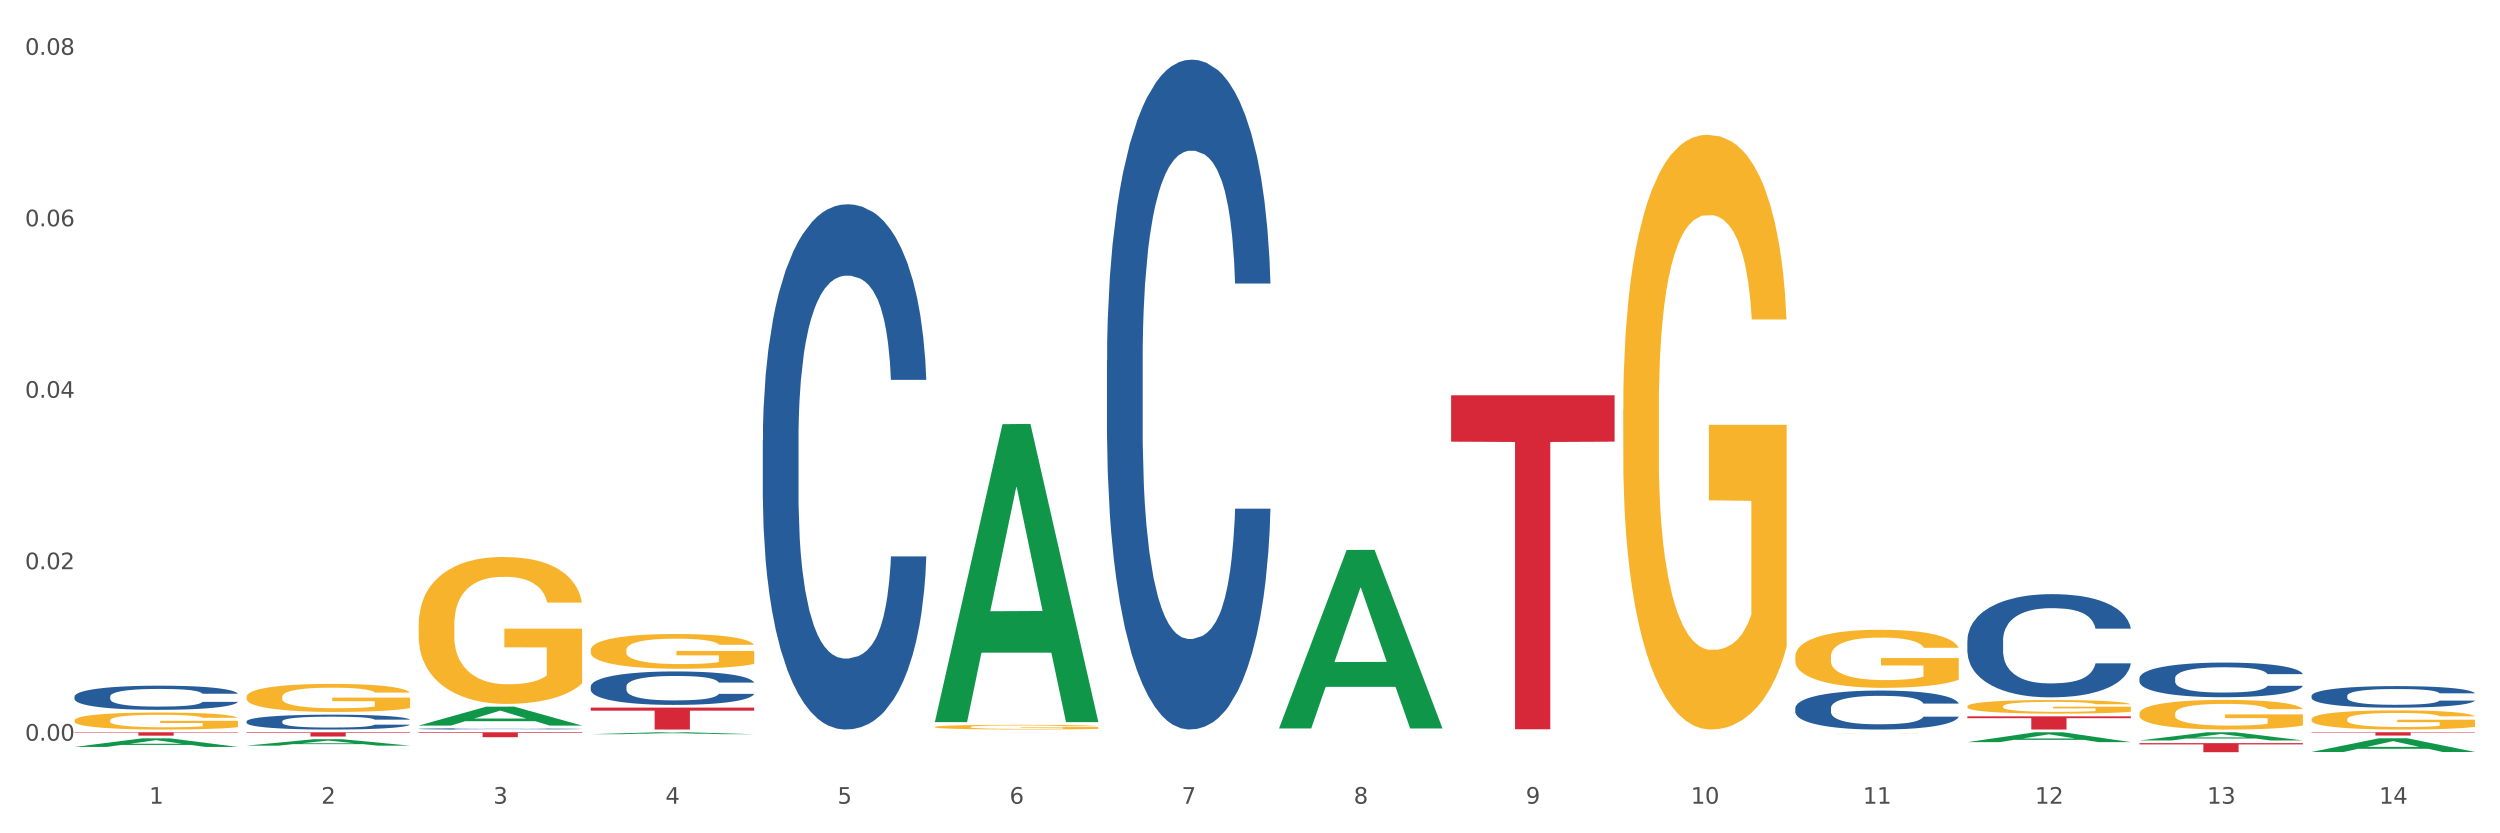 <?xml version="1.0" encoding="utf-8" standalone="no"?>
<!DOCTYPE svg PUBLIC "-//W3C//DTD SVG 1.1//EN"
  "http://www.w3.org/Graphics/SVG/1.1/DTD/svg11.dtd">
<svg xmlns:xlink="http://www.w3.org/1999/xlink" width="1080pt" height="360pt" viewBox="0 0 1080 360" xmlns="http://www.w3.org/2000/svg" version="1.1">
 <rect x="0" y="0" width="1080" height="360" fill="#333333" stroke="none"/>
 <defs>
  <style type="text/css">*{stroke-linejoin: round; stroke-linecap: butt}</style>
 </defs>
 <g id="figure_1">
  <g id="patch_1">
   <path d="M 0 360 
L 1080 360 
L 1080 0 
L 0 0 
z
" style="fill: #ffffff; stroke: #ffffff; stroke-linejoin: miter"/>
  </g>
  <g id="axes_1">
   <g id="matplotlib.axis_1">
    <g id="xtick_1">
     <g id="text_1">
      <!-- 1 -->
      <g style="fill: #4d4d4d" transform="translate(64.432 347.204) scale(0.096 -0.096)">
       <defs>
        <path id="DejaVuSans-31" d="M 794 531 
L 1825 531 
L 1825 4091 
L 703 3866 
L 703 4441 
L 1819 4666 
L 2450 4666 
L 2450 531 
L 3481 531 
L 3481 0 
L 794 0 
L 794 531 
z
" transform="scale(0.016)"/>
       </defs>
       <use xlink:href="#DejaVuSans-31"/>
      </g>
     </g>
    </g>
    <g id="xtick_2">
     <g id="text_2">
      <!-- 2 -->
      <g style="fill: #4d4d4d" transform="translate(138.771 347.204) scale(0.096 -0.096)">
       <defs>
        <path id="DejaVuSans-32" d="M 1228 531 
L 3431 531 
L 3431 0 
L 469 0 
L 469 531 
Q 828 903 1448 1529 
Q 2069 2156 2228 2338 
Q 2531 2678 2651 2914 
Q 2772 3150 2772 3378 
Q 2772 3750 2511 3984 
Q 2250 4219 1831 4219 
Q 1534 4219 1204 4116 
Q 875 4013 500 3803 
L 500 4441 
Q 881 4594 1212 4672 
Q 1544 4750 1819 4750 
Q 2544 4750 2975 4387 
Q 3406 4025 3406 3419 
Q 3406 3131 3298 2873 
Q 3191 2616 2906 2266 
Q 2828 2175 2409 1742 
Q 1991 1309 1228 531 
z
" transform="scale(0.016)"/>
       </defs>
       <use xlink:href="#DejaVuSans-32"/>
      </g>
     </g>
    </g>
    <g id="xtick_3">
     <g id="text_3">
      <!-- 3 -->
      <g style="fill: #4d4d4d" transform="translate(213.109 347.204) scale(0.096 -0.096)">
       <defs>
        <path id="DejaVuSans-33" d="M 2597 2516 
Q 3050 2419 3304 2112 
Q 3559 1806 3559 1356 
Q 3559 666 3084 287 
Q 2609 -91 1734 -91 
Q 1441 -91 1130 -33 
Q 819 25 488 141 
L 488 750 
Q 750 597 1062 519 
Q 1375 441 1716 441 
Q 2309 441 2620 675 
Q 2931 909 2931 1356 
Q 2931 1769 2642 2001 
Q 2353 2234 1838 2234 
L 1294 2234 
L 1294 2753 
L 1863 2753 
Q 2328 2753 2575 2939 
Q 2822 3125 2822 3475 
Q 2822 3834 2567 4026 
Q 2313 4219 1838 4219 
Q 1578 4219 1281 4162 
Q 984 4106 628 3988 
L 628 4550 
Q 988 4650 1302 4700 
Q 1616 4750 1894 4750 
Q 2613 4750 3031 4423 
Q 3450 4097 3450 3541 
Q 3450 3153 3228 2886 
Q 3006 2619 2597 2516 
z
" transform="scale(0.016)"/>
       </defs>
       <use xlink:href="#DejaVuSans-33"/>
      </g>
     </g>
    </g>
    <g id="xtick_4">
     <g id="text_4">
      <!-- 4 -->
      <g style="fill: #4d4d4d" transform="translate(287.448 347.204) scale(0.096 -0.096)">
       <defs>
        <path id="DejaVuSans-34" d="M 2419 4116 
L 825 1625 
L 2419 1625 
L 2419 4116 
z
M 2253 4666 
L 3047 4666 
L 3047 1625 
L 3713 1625 
L 3713 1100 
L 3047 1100 
L 3047 0 
L 2419 0 
L 2419 1100 
L 313 1100 
L 313 1709 
L 2253 4666 
z
" transform="scale(0.016)"/>
       </defs>
       <use xlink:href="#DejaVuSans-34"/>
      </g>
     </g>
    </g>
    <g id="xtick_5">
     <g id="text_5">
      <!-- 5 -->
      <g style="fill: #4d4d4d" transform="translate(361.787 347.204) scale(0.096 -0.096)">
       <defs>
        <path id="DejaVuSans-35" d="M 691 4666 
L 3169 4666 
L 3169 4134 
L 1269 4134 
L 1269 2991 
Q 1406 3038 1543 3061 
Q 1681 3084 1819 3084 
Q 2600 3084 3056 2656 
Q 3513 2228 3513 1497 
Q 3513 744 3044 326 
Q 2575 -91 1722 -91 
Q 1428 -91 1123 -41 
Q 819 9 494 109 
L 494 744 
Q 775 591 1075 516 
Q 1375 441 1709 441 
Q 2250 441 2565 725 
Q 2881 1009 2881 1497 
Q 2881 1984 2565 2268 
Q 2250 2553 1709 2553 
Q 1456 2553 1204 2497 
Q 953 2441 691 2322 
L 691 4666 
z
" transform="scale(0.016)"/>
       </defs>
       <use xlink:href="#DejaVuSans-35"/>
      </g>
     </g>
    </g>
    <g id="xtick_6">
     <g id="text_6">
      <!-- 6 -->
      <g style="fill: #4d4d4d" transform="translate(436.125 347.204) scale(0.096 -0.096)">
       <defs>
        <path id="DejaVuSans-36" d="M 2113 2584 
Q 1688 2584 1439 2293 
Q 1191 2003 1191 1497 
Q 1191 994 1439 701 
Q 1688 409 2113 409 
Q 2538 409 2786 701 
Q 3034 994 3034 1497 
Q 3034 2003 2786 2293 
Q 2538 2584 2113 2584 
z
M 3366 4563 
L 3366 3988 
Q 3128 4100 2886 4159 
Q 2644 4219 2406 4219 
Q 1781 4219 1451 3797 
Q 1122 3375 1075 2522 
Q 1259 2794 1537 2939 
Q 1816 3084 2150 3084 
Q 2853 3084 3261 2657 
Q 3669 2231 3669 1497 
Q 3669 778 3244 343 
Q 2819 -91 2113 -91 
Q 1303 -91 875 529 
Q 447 1150 447 2328 
Q 447 3434 972 4092 
Q 1497 4750 2381 4750 
Q 2619 4750 2861 4703 
Q 3103 4656 3366 4563 
z
" transform="scale(0.016)"/>
       </defs>
       <use xlink:href="#DejaVuSans-36"/>
      </g>
     </g>
    </g>
    <g id="xtick_7">
     <g id="text_7">
      <!-- 7 -->
      <g style="fill: #4d4d4d" transform="translate(510.464 347.204) scale(0.096 -0.096)">
       <defs>
        <path id="DejaVuSans-37" d="M 525 4666 
L 3525 4666 
L 3525 4397 
L 1831 0 
L 1172 0 
L 2766 4134 
L 525 4134 
L 525 4666 
z
" transform="scale(0.016)"/>
       </defs>
       <use xlink:href="#DejaVuSans-37"/>
      </g>
     </g>
    </g>
    <g id="xtick_8">
     <g id="text_8">
      <!-- 8 -->
      <g style="fill: #4d4d4d" transform="translate(584.803 347.204) scale(0.096 -0.096)">
       <defs>
        <path id="DejaVuSans-38" d="M 2034 2216 
Q 1584 2216 1326 1975 
Q 1069 1734 1069 1313 
Q 1069 891 1326 650 
Q 1584 409 2034 409 
Q 2484 409 2743 651 
Q 3003 894 3003 1313 
Q 3003 1734 2745 1975 
Q 2488 2216 2034 2216 
z
M 1403 2484 
Q 997 2584 770 2862 
Q 544 3141 544 3541 
Q 544 4100 942 4425 
Q 1341 4750 2034 4750 
Q 2731 4750 3128 4425 
Q 3525 4100 3525 3541 
Q 3525 3141 3298 2862 
Q 3072 2584 2669 2484 
Q 3125 2378 3379 2068 
Q 3634 1759 3634 1313 
Q 3634 634 3220 271 
Q 2806 -91 2034 -91 
Q 1263 -91 848 271 
Q 434 634 434 1313 
Q 434 1759 690 2068 
Q 947 2378 1403 2484 
z
M 1172 3481 
Q 1172 3119 1398 2916 
Q 1625 2713 2034 2713 
Q 2441 2713 2670 2916 
Q 2900 3119 2900 3481 
Q 2900 3844 2670 4047 
Q 2441 4250 2034 4250 
Q 1625 4250 1398 4047 
Q 1172 3844 1172 3481 
z
" transform="scale(0.016)"/>
       </defs>
       <use xlink:href="#DejaVuSans-38"/>
      </g>
     </g>
    </g>
    <g id="xtick_9">
     <g id="text_9">
      <!-- 9 -->
      <g style="fill: #4d4d4d" transform="translate(659.142 347.204) scale(0.096 -0.096)">
       <defs>
        <path id="DejaVuSans-39" d="M 703 97 
L 703 672 
Q 941 559 1184 500 
Q 1428 441 1663 441 
Q 2288 441 2617 861 
Q 2947 1281 2994 2138 
Q 2813 1869 2534 1725 
Q 2256 1581 1919 1581 
Q 1219 1581 811 2004 
Q 403 2428 403 3163 
Q 403 3881 828 4315 
Q 1253 4750 1959 4750 
Q 2769 4750 3195 4129 
Q 3622 3509 3622 2328 
Q 3622 1225 3098 567 
Q 2575 -91 1691 -91 
Q 1453 -91 1209 -44 
Q 966 3 703 97 
z
M 1959 2075 
Q 2384 2075 2632 2365 
Q 2881 2656 2881 3163 
Q 2881 3666 2632 3958 
Q 2384 4250 1959 4250 
Q 1534 4250 1286 3958 
Q 1038 3666 1038 3163 
Q 1038 2656 1286 2365 
Q 1534 2075 1959 2075 
z
" transform="scale(0.016)"/>
       </defs>
       <use xlink:href="#DejaVuSans-39"/>
      </g>
     </g>
    </g>
    <g id="xtick_10">
     <g id="text_10">
      <!-- 10 -->
      <g style="fill: #4d4d4d" transform="translate(730.426 347.204) scale(0.096 -0.096)">
       <defs>
        <path id="DejaVuSans-30" d="M 2034 4250 
Q 1547 4250 1301 3770 
Q 1056 3291 1056 2328 
Q 1056 1369 1301 889 
Q 1547 409 2034 409 
Q 2525 409 2770 889 
Q 3016 1369 3016 2328 
Q 3016 3291 2770 3770 
Q 2525 4250 2034 4250 
z
M 2034 4750 
Q 2819 4750 3233 4129 
Q 3647 3509 3647 2328 
Q 3647 1150 3233 529 
Q 2819 -91 2034 -91 
Q 1250 -91 836 529 
Q 422 1150 422 2328 
Q 422 3509 836 4129 
Q 1250 4750 2034 4750 
z
" transform="scale(0.016)"/>
       </defs>
       <use xlink:href="#DejaVuSans-31"/>
       <use xlink:href="#DejaVuSans-30" transform="translate(63.623 0)"/>
      </g>
     </g>
    </g>
    <g id="xtick_11">
     <g id="text_11">
      <!-- 11 -->
      <g style="fill: #4d4d4d" transform="translate(804.765 347.204) scale(0.096 -0.096)">
       <use xlink:href="#DejaVuSans-31"/>
       <use xlink:href="#DejaVuSans-31" transform="translate(63.623 0)"/>
      </g>
     </g>
    </g>
    <g id="xtick_12">
     <g id="text_12">
      <!-- 12 -->
      <g style="fill: #4d4d4d" transform="translate(879.104 347.204) scale(0.096 -0.096)">
       <use xlink:href="#DejaVuSans-31"/>
       <use xlink:href="#DejaVuSans-32" transform="translate(63.623 0)"/>
      </g>
     </g>
    </g>
    <g id="xtick_13">
     <g id="text_13">
      <!-- 13 -->
      <g style="fill: #4d4d4d" transform="translate(953.442 347.204) scale(0.096 -0.096)">
       <use xlink:href="#DejaVuSans-31"/>
       <use xlink:href="#DejaVuSans-33" transform="translate(63.623 0)"/>
      </g>
     </g>
    </g>
    <g id="xtick_14">
     <g id="text_14">
      <!-- 14 -->
      <g style="fill: #4d4d4d" transform="translate(1027.781 347.204) scale(0.096 -0.096)">
       <use xlink:href="#DejaVuSans-31"/>
       <use xlink:href="#DejaVuSans-34" transform="translate(63.623 0)"/>
      </g>
     </g>
    </g>
    <g id="xtick_15"/>
    <g id="xtick_16"/>
    <g id="xtick_17"/>
    <g id="xtick_18"/>
    <g id="xtick_19"/>
    <g id="xtick_20"/>
    <g id="xtick_21"/>
    <g id="xtick_22"/>
    <g id="xtick_23"/>
    <g id="xtick_24"/>
    <g id="xtick_25"/>
    <g id="xtick_26"/>
    <g id="xtick_27"/>
   </g>
   <g id="matplotlib.axis_2">
    <g id="ytick_1">
     <g id="text_15">
      <!-- 0.00 -->
      <g style="fill: #4d4d4d" transform="translate(10.8 319.976) scale(0.096 -0.096)">
       <defs>
        <path id="DejaVuSans-2e" d="M 684 794 
L 1344 794 
L 1344 0 
L 684 0 
L 684 794 
z
" transform="scale(0.016)"/>
       </defs>
       <use xlink:href="#DejaVuSans-30"/>
       <use xlink:href="#DejaVuSans-2e" transform="translate(63.623 0)"/>
       <use xlink:href="#DejaVuSans-30" transform="translate(95.41 0)"/>
       <use xlink:href="#DejaVuSans-30" transform="translate(159.033 0)"/>
      </g>
     </g>
    </g>
    <g id="ytick_2">
     <g id="text_16">
      <!-- 0.02 -->
      <g style="fill: #4d4d4d" transform="translate(10.8 245.905) scale(0.096 -0.096)">
       <use xlink:href="#DejaVuSans-30"/>
       <use xlink:href="#DejaVuSans-2e" transform="translate(63.623 0)"/>
       <use xlink:href="#DejaVuSans-30" transform="translate(95.41 0)"/>
       <use xlink:href="#DejaVuSans-32" transform="translate(159.033 0)"/>
      </g>
     </g>
    </g>
    <g id="ytick_3">
     <g id="text_17">
      <!-- 0.04 -->
      <g style="fill: #4d4d4d" transform="translate(10.8 171.833) scale(0.096 -0.096)">
       <use xlink:href="#DejaVuSans-30"/>
       <use xlink:href="#DejaVuSans-2e" transform="translate(63.623 0)"/>
       <use xlink:href="#DejaVuSans-30" transform="translate(95.41 0)"/>
       <use xlink:href="#DejaVuSans-34" transform="translate(159.033 0)"/>
      </g>
     </g>
    </g>
    <g id="ytick_4">
     <g id="text_18">
      <!-- 0.06 -->
      <g style="fill: #4d4d4d" transform="translate(10.8 97.761) scale(0.096 -0.096)">
       <use xlink:href="#DejaVuSans-30"/>
       <use xlink:href="#DejaVuSans-2e" transform="translate(63.623 0)"/>
       <use xlink:href="#DejaVuSans-30" transform="translate(95.41 0)"/>
       <use xlink:href="#DejaVuSans-36" transform="translate(159.033 0)"/>
      </g>
     </g>
    </g>
    <g id="ytick_5">
     <g id="text_19">
      <!-- 0.08 -->
      <g style="fill: #4d4d4d" transform="translate(10.8 23.689) scale(0.096 -0.096)">
       <use xlink:href="#DejaVuSans-30"/>
       <use xlink:href="#DejaVuSans-2e" transform="translate(63.623 0)"/>
       <use xlink:href="#DejaVuSans-30" transform="translate(95.41 0)"/>
       <use xlink:href="#DejaVuSans-38" transform="translate(159.033 0)"/>
      </g>
     </g>
    </g>
    <g id="ytick_6"/>
    <g id="ytick_7"/>
    <g id="ytick_8"/>
    <g id="ytick_9"/>
   </g>
   <g id="PolyCollection_1">
    <path d="M 32.175 322.676 
L 32.248 322.673 
L 61.37 318.971 
L 73.456 318.967 
L 102.797 322.683 
L 88.818 322.683 
L 82.484 321.818 
L 52.415 321.818 
L 52.197 321.832 
L 46.081 322.683 
L 32.175 322.683 
L 32.175 322.676 
L 56.201 321.301 
L 78.698 321.298 
L 67.559 319.759 
L 67.413 319.752 
L 67.267 319.763 
L 56.128 321.298 
L 56.201 321.301 
L 32.175 322.676 
z
" clip-path="url(#p5e34955ba7)" style="fill: #109648"/>
    <path d="M 106.514 322.11 
L 106.587 322.108 
L 135.709 319.338 
L 147.795 319.335 
L 177.135 322.115 
L 163.157 322.115 
L 156.823 321.468 
L 126.754 321.468 
L 126.535 321.478 
L 120.42 322.115 
L 106.514 322.115 
L 106.514 322.11 
L 130.54 321.082 
L 153.037 321.079 
L 141.897 319.928 
L 141.752 319.923 
L 141.606 319.931 
L 130.467 321.079 
L 130.54 321.082 
L 106.514 322.11 
z
" clip-path="url(#p5e34955ba7)" style="fill: #109648"/>
    <path d="M 255.191 305.682 
L 325.813 305.682 
L 325.813 307 
L 298.033 307.009 
L 298.033 315.167 
L 282.804 315.167 
L 282.804 307.009 
L 255.191 307 
L 255.191 305.691 
L 255.191 305.682 
z
" clip-path="url(#p5e34955ba7)" style="fill: #d62839"/>
    <path d="M 180.852 316.329 
L 251.474 316.329 
L 251.474 316.627 
L 223.694 316.629 
L 223.694 318.473 
L 208.465 318.473 
L 208.465 316.629 
L 180.852 316.627 
L 180.852 316.331 
L 180.852 316.329 
z
" clip-path="url(#p5e34955ba7)" style="fill: #d62839"/>
    <path d="M 626.885 170.749 
L 697.506 170.749 
L 697.506 190.801 
L 669.726 190.936 
L 669.726 315.039 
L 654.497 315.039 
L 654.497 190.936 
L 626.885 190.801 
L 626.885 170.885 
L 626.885 170.749 
z
" clip-path="url(#p5e34955ba7)" style="fill: #d62839"/>
    <path d="M 849.901 309.457 
L 920.523 309.457 
L 920.523 310.251 
L 892.742 310.256 
L 892.742 315.167 
L 877.514 315.167 
L 877.514 310.256 
L 849.901 310.251 
L 849.901 309.463 
L 849.901 309.457 
z
" clip-path="url(#p5e34955ba7)" style="fill: #d62839"/>
    <path d="M 106.514 316.329 
L 177.135 316.329 
L 177.135 316.585 
L 149.355 316.587 
L 149.355 318.173 
L 134.126 318.173 
L 134.126 316.587 
L 106.514 316.585 
L 106.514 316.331 
L 106.514 316.329 
z
" clip-path="url(#p5e34955ba7)" style="fill: #d62839"/>
    <path d="M 32.175 316.329 
L 102.797 316.329 
L 102.797 316.534 
L 75.017 316.536 
L 75.017 317.805 
L 59.788 317.805 
L 59.788 316.536 
L 32.175 316.534 
L 32.175 316.331 
L 32.175 316.329 
z
" clip-path="url(#p5e34955ba7)" style="fill: #d62839"/>
    <path d="M 924.24 321.046 
L 994.861 321.046 
L 994.861 321.588 
L 967.081 321.592 
L 967.081 324.95 
L 951.852 324.95 
L 951.852 321.592 
L 924.24 321.588 
L 924.24 321.049 
L 924.24 321.046 
z
" clip-path="url(#p5e34955ba7)" style="fill: #d62839"/>
    <path d="M 998.578 316.329 
L 1069.2 316.329 
L 1069.2 316.529 
L 1041.42 316.53 
L 1041.42 317.764 
L 1026.191 317.764 
L 1026.191 316.53 
L 998.578 316.529 
L 998.578 316.331 
L 998.578 316.329 
z
" clip-path="url(#p5e34955ba7)" style="fill: #d62839"/>
    <path d="M 180.852 313.443 
L 180.925 313.435 
L 210.048 305.272 
L 222.133 305.264 
L 251.474 313.458 
L 237.495 313.458 
L 231.161 311.55 
L 201.092 311.55 
L 200.874 311.581 
L 194.758 313.458 
L 180.852 313.458 
L 180.852 313.443 
L 204.878 310.411 
L 227.375 310.404 
L 216.236 307.011 
L 216.09 306.995 
L 215.945 307.018 
L 204.806 310.404 
L 204.878 310.411 
L 180.852 313.443 
z
" clip-path="url(#p5e34955ba7)" style="fill: #109648"/>
    <path d="M 255.191 317.171 
L 255.264 317.17 
L 284.386 316.33 
L 296.472 316.329 
L 325.813 317.173 
L 311.834 317.173 
L 305.5 316.976 
L 275.431 316.976 
L 275.213 316.979 
L 269.097 317.173 
L 255.191 317.173 
L 255.191 317.171 
L 279.217 316.859 
L 301.714 316.858 
L 290.575 316.509 
L 290.429 316.507 
L 290.284 316.51 
L 279.144 316.858 
L 279.217 316.859 
L 255.191 317.171 
z
" clip-path="url(#p5e34955ba7)" style="fill: #109648"/>
    <path d="M 180.852 269.953 
L 180.936 269.895 
L 180.936 267.808 
L 181.103 266.01 
L 181.936 261.662 
L 183.187 258.068 
L 184.104 256.154 
L 185.021 254.589 
L 186.105 253.024 
L 187.439 251.4 
L 189.857 249.023 
L 191.358 247.806 
L 193.192 246.53 
L 196.528 244.675 
L 198.946 243.631 
L 201.447 242.762 
L 205.533 241.718 
L 208.201 241.254 
L 211.036 240.906 
L 214.454 240.674 
L 217.039 240.616 
L 222.709 240.79 
L 227.545 241.312 
L 229.879 241.718 
L 232.881 242.414 
L 234.465 242.878 
L 237.05 243.805 
L 239.718 245.023 
L 241.552 246.066 
L 244.304 248.038 
L 246.388 250.009 
L 248.306 252.444 
L 249.306 254.125 
L 250.057 255.691 
L 250.724 257.488 
L 251.391 260.329 
L 236.383 260.329 
L 235.799 258.299 
L 234.882 256.386 
L 233.548 254.531 
L 232.38 253.371 
L 230.379 251.922 
L 228.545 250.994 
L 226.627 250.299 
L 224.293 249.719 
L 222.458 249.429 
L 219.874 249.197 
L 214.788 249.255 
L 211.369 249.719 
L 209.034 250.299 
L 207.534 250.82 
L 206.2 251.4 
L 204.699 252.212 
L 202.948 253.429 
L 201.697 254.531 
L 200.446 255.922 
L 199.446 257.314 
L 198.529 258.937 
L 197.778 260.677 
L 197.195 262.474 
L 196.694 264.677 
L 196.277 268.33 
L 196.277 276.272 
L 196.444 278.07 
L 196.861 280.447 
L 197.361 282.244 
L 198.195 284.389 
L 198.946 285.839 
L 200.363 287.926 
L 201.947 289.665 
L 203.198 290.767 
L 204.449 291.694 
L 206.616 292.97 
L 209.034 294.014 
L 211.119 294.651 
L 213.954 295.231 
L 215.871 295.463 
L 217.539 295.579 
L 221.625 295.579 
L 224.543 295.405 
L 227.795 294.999 
L 230.296 294.477 
L 232.38 293.84 
L 234.715 292.796 
L 236.216 291.81 
L 236.216 279.693 
L 217.873 279.635 
L 217.873 271.576 
L 251.474 271.576 
L 251.474 295.231 
L 250.057 296.449 
L 248.473 297.55 
L 246.805 298.536 
L 244.304 299.753 
L 241.302 300.913 
L 238.634 301.725 
L 235.799 302.42 
L 232.464 303.058 
L 228.128 303.638 
L 225.46 303.87 
L 222.125 304.044 
L 218.206 304.102 
L 214.788 303.986 
L 211.452 303.696 
L 207.951 303.174 
L 204.532 302.42 
L 201.947 301.667 
L 199.362 300.739 
L 196.611 299.521 
L 194.443 298.362 
L 192.776 297.318 
L 190.941 295.985 
L 188.94 294.245 
L 187.439 292.68 
L 186.105 291.057 
L 184.688 288.97 
L 183.687 287.172 
L 182.687 284.911 
L 182.103 283.23 
L 181.436 280.621 
L 180.936 276.968 
L 180.852 269.953 
z
" clip-path="url(#p5e34955ba7)" style="fill: #f7b32b"/>
    <path d="M 255.191 280.827 
L 255.275 280.813 
L 255.275 280.319 
L 255.441 279.895 
L 256.275 278.867 
L 257.526 278.017 
L 258.443 277.564 
L 259.36 277.194 
L 260.444 276.824 
L 261.778 276.441 
L 264.196 275.879 
L 265.697 275.591 
L 267.531 275.289 
L 270.866 274.851 
L 273.284 274.604 
L 275.786 274.398 
L 279.871 274.152 
L 282.539 274.042 
L 285.374 273.96 
L 288.793 273.905 
L 291.377 273.891 
L 297.047 273.932 
L 301.883 274.056 
L 304.218 274.152 
L 307.219 274.316 
L 308.804 274.426 
L 311.388 274.645 
L 314.057 274.933 
L 315.891 275.18 
L 318.642 275.646 
L 320.727 276.112 
L 322.645 276.687 
L 323.645 277.085 
L 324.395 277.455 
L 325.062 277.88 
L 325.73 278.551 
L 310.721 278.551 
L 310.138 278.072 
L 309.221 277.619 
L 307.886 277.181 
L 306.719 276.907 
L 304.718 276.564 
L 302.884 276.345 
L 300.966 276.18 
L 298.631 276.043 
L 296.797 275.974 
L 294.212 275.92 
L 289.126 275.933 
L 285.708 276.043 
L 283.373 276.18 
L 281.872 276.303 
L 280.538 276.441 
L 279.037 276.632 
L 277.286 276.92 
L 276.036 277.181 
L 274.785 277.51 
L 273.785 277.839 
L 272.867 278.222 
L 272.117 278.634 
L 271.533 279.058 
L 271.033 279.579 
L 270.616 280.443 
L 270.616 282.321 
L 270.783 282.746 
L 271.2 283.307 
L 271.7 283.732 
L 272.534 284.24 
L 273.284 284.582 
L 274.702 285.076 
L 276.286 285.487 
L 277.537 285.747 
L 278.787 285.967 
L 280.955 286.268 
L 283.373 286.515 
L 285.458 286.666 
L 288.292 286.803 
L 290.21 286.857 
L 291.878 286.885 
L 295.963 286.885 
L 298.882 286.844 
L 302.133 286.748 
L 304.635 286.624 
L 306.719 286.474 
L 309.054 286.227 
L 310.555 285.994 
L 310.555 283.129 
L 292.211 283.116 
L 292.211 281.21 
L 325.813 281.21 
L 325.813 286.803 
L 324.395 287.09 
L 322.811 287.351 
L 321.144 287.584 
L 318.642 287.872 
L 315.641 288.146 
L 312.973 288.338 
L 310.138 288.502 
L 306.803 288.653 
L 302.467 288.79 
L 299.799 288.845 
L 296.464 288.886 
L 292.545 288.9 
L 289.126 288.872 
L 285.791 288.804 
L 282.289 288.68 
L 278.871 288.502 
L 276.286 288.324 
L 273.701 288.105 
L 270.95 287.817 
L 268.782 287.543 
L 267.114 287.296 
L 265.28 286.981 
L 263.279 286.57 
L 261.778 286.2 
L 260.444 285.816 
L 259.027 285.322 
L 258.026 284.897 
L 257.025 284.363 
L 256.442 283.965 
L 255.775 283.349 
L 255.275 282.485 
L 255.191 280.827 
z
" clip-path="url(#p5e34955ba7)" style="fill: #f7b32b"/>
    <path d="M 849.901 305.135 
L 849.984 305.13 
L 849.984 304.937 
L 850.151 304.77 
L 850.985 304.368 
L 852.235 304.035 
L 853.153 303.858 
L 854.07 303.713 
L 855.154 303.568 
L 856.488 303.418 
L 858.906 303.198 
L 860.407 303.086 
L 862.241 302.968 
L 865.576 302.796 
L 867.994 302.699 
L 870.495 302.619 
L 874.581 302.522 
L 877.249 302.479 
L 880.084 302.447 
L 883.502 302.426 
L 886.087 302.42 
L 891.757 302.436 
L 896.593 302.485 
L 898.927 302.522 
L 901.929 302.587 
L 903.513 302.63 
L 906.098 302.715 
L 908.766 302.828 
L 910.601 302.925 
L 913.352 303.107 
L 915.436 303.289 
L 917.354 303.515 
L 918.355 303.67 
L 919.105 303.815 
L 919.772 303.982 
L 920.439 304.244 
L 905.431 304.244 
L 904.847 304.057 
L 903.93 303.88 
L 902.596 303.708 
L 901.429 303.601 
L 899.428 303.467 
L 897.593 303.381 
L 895.676 303.316 
L 893.341 303.263 
L 891.507 303.236 
L 888.922 303.214 
L 883.836 303.22 
L 880.417 303.263 
L 878.083 303.316 
L 876.582 303.365 
L 875.248 303.418 
L 873.747 303.493 
L 871.996 303.606 
L 870.745 303.708 
L 869.495 303.837 
L 868.494 303.965 
L 867.577 304.116 
L 866.827 304.277 
L 866.243 304.443 
L 865.743 304.647 
L 865.326 304.985 
L 865.326 305.72 
L 865.493 305.886 
L 865.91 306.106 
L 866.41 306.272 
L 867.244 306.471 
L 867.994 306.605 
L 869.411 306.798 
L 870.996 306.959 
L 872.246 307.061 
L 873.497 307.147 
L 875.665 307.265 
L 878.083 307.362 
L 880.167 307.421 
L 883.002 307.474 
L 884.92 307.496 
L 886.587 307.506 
L 890.673 307.506 
L 893.591 307.49 
L 896.843 307.453 
L 899.344 307.405 
L 901.429 307.346 
L 903.763 307.249 
L 905.264 307.158 
L 905.264 306.036 
L 886.921 306.031 
L 886.921 305.285 
L 920.523 305.285 
L 920.523 307.474 
L 919.105 307.587 
L 917.521 307.689 
L 915.853 307.78 
L 913.352 307.893 
L 910.35 308 
L 907.682 308.075 
L 904.847 308.14 
L 901.512 308.199 
L 897.177 308.252 
L 894.508 308.274 
L 891.173 308.29 
L 887.254 308.295 
L 883.836 308.284 
L 880.501 308.258 
L 876.999 308.209 
L 873.58 308.14 
L 870.996 308.07 
L 868.411 307.984 
L 865.659 307.871 
L 863.492 307.764 
L 861.824 307.667 
L 859.99 307.544 
L 857.989 307.383 
L 856.488 307.238 
L 855.154 307.088 
L 853.736 306.895 
L 852.736 306.729 
L 851.735 306.519 
L 851.151 306.364 
L 850.484 306.122 
L 849.984 305.784 
L 849.901 305.135 
z
" clip-path="url(#p5e34955ba7)" style="fill: #f7b32b"/>
    <path d="M 775.562 283.655 
L 775.645 283.632 
L 775.645 282.807 
L 775.812 282.097 
L 776.646 280.378 
L 777.897 278.958 
L 778.814 278.202 
L 779.731 277.583 
L 780.815 276.964 
L 782.149 276.322 
L 784.567 275.383 
L 786.068 274.902 
L 787.902 274.398 
L 791.237 273.664 
L 793.655 273.252 
L 796.157 272.908 
L 800.242 272.496 
L 802.91 272.312 
L 805.745 272.175 
L 809.164 272.083 
L 811.748 272.06 
L 817.418 272.129 
L 822.254 272.335 
L 824.589 272.496 
L 827.59 272.771 
L 829.175 272.954 
L 831.759 273.321 
L 834.427 273.802 
L 836.262 274.214 
L 839.013 274.993 
L 841.098 275.773 
L 843.015 276.735 
L 844.016 277.4 
L 844.766 278.018 
L 845.433 278.729 
L 846.1 279.851 
L 831.092 279.851 
L 830.509 279.049 
L 829.592 278.293 
L 828.257 277.56 
L 827.09 277.102 
L 825.089 276.529 
L 823.255 276.162 
L 821.337 275.887 
L 819.002 275.658 
L 817.168 275.543 
L 814.583 275.452 
L 809.497 275.475 
L 806.079 275.658 
L 803.744 275.887 
L 802.243 276.093 
L 800.909 276.322 
L 799.408 276.643 
L 797.657 277.125 
L 796.407 277.56 
L 795.156 278.11 
L 794.156 278.66 
L 793.238 279.301 
L 792.488 279.989 
L 791.904 280.699 
L 791.404 281.57 
L 790.987 283.014 
L 790.987 286.153 
L 791.154 286.863 
L 791.571 287.803 
L 792.071 288.513 
L 792.905 289.361 
L 793.655 289.934 
L 795.073 290.759 
L 796.657 291.446 
L 797.908 291.882 
L 799.158 292.248 
L 801.326 292.753 
L 803.744 293.165 
L 805.829 293.417 
L 808.663 293.646 
L 810.581 293.738 
L 812.249 293.784 
L 816.334 293.784 
L 819.253 293.715 
L 822.504 293.555 
L 825.006 293.348 
L 827.09 293.096 
L 829.425 292.684 
L 830.926 292.294 
L 830.926 287.505 
L 812.582 287.482 
L 812.582 284.297 
L 846.184 284.297 
L 846.184 293.646 
L 844.766 294.127 
L 843.182 294.563 
L 841.515 294.952 
L 839.013 295.434 
L 836.012 295.892 
L 833.344 296.213 
L 830.509 296.488 
L 827.174 296.74 
L 822.838 296.969 
L 820.17 297.061 
L 816.835 297.129 
L 812.916 297.152 
L 809.497 297.106 
L 806.162 296.992 
L 802.66 296.786 
L 799.242 296.488 
L 796.657 296.19 
L 794.072 295.823 
L 791.321 295.342 
L 789.153 294.884 
L 787.485 294.471 
L 785.651 293.944 
L 783.65 293.257 
L 782.149 292.638 
L 780.815 291.996 
L 779.398 291.171 
L 778.397 290.461 
L 777.396 289.567 
L 776.813 288.903 
L 776.146 287.872 
L 775.645 286.428 
L 775.562 283.655 
z
" clip-path="url(#p5e34955ba7)" style="fill: #f7b32b"/>
    <path d="M 924.24 308.28 
L 924.323 308.268 
L 924.323 307.847 
L 924.49 307.485 
L 925.323 306.608 
L 926.574 305.883 
L 927.491 305.497 
L 928.408 305.181 
L 929.492 304.866 
L 930.826 304.538 
L 933.244 304.059 
L 934.745 303.813 
L 936.58 303.556 
L 939.915 303.182 
L 942.333 302.971 
L 944.834 302.796 
L 948.92 302.586 
L 951.588 302.492 
L 954.423 302.422 
L 957.841 302.375 
L 960.426 302.363 
L 966.096 302.398 
L 970.932 302.504 
L 973.266 302.586 
L 976.268 302.726 
L 977.852 302.819 
L 980.437 303.006 
L 983.105 303.252 
L 984.939 303.462 
L 987.691 303.86 
L 989.775 304.258 
L 991.693 304.749 
L 992.693 305.088 
L 993.444 305.403 
L 994.111 305.766 
L 994.778 306.339 
L 979.77 306.339 
L 979.186 305.93 
L 978.269 305.544 
L 976.935 305.17 
L 975.768 304.936 
L 973.766 304.643 
L 971.932 304.456 
L 970.014 304.316 
L 967.68 304.199 
L 965.845 304.141 
L 963.261 304.094 
L 958.175 304.106 
L 954.756 304.199 
L 952.422 304.316 
L 950.921 304.421 
L 949.587 304.538 
L 948.086 304.702 
L 946.335 304.947 
L 945.084 305.17 
L 943.834 305.45 
L 942.833 305.731 
L 941.916 306.058 
L 941.165 306.409 
L 940.582 306.772 
L 940.081 307.216 
L 939.665 307.952 
L 939.665 309.554 
L 939.831 309.917 
L 940.248 310.396 
L 940.749 310.759 
L 941.582 311.191 
L 942.333 311.484 
L 943.75 311.905 
L 945.334 312.255 
L 946.585 312.478 
L 947.836 312.665 
L 950.004 312.922 
L 952.422 313.132 
L 954.506 313.261 
L 957.341 313.378 
L 959.259 313.425 
L 960.926 313.448 
L 965.012 313.448 
L 967.93 313.413 
L 971.182 313.331 
L 973.683 313.226 
L 975.768 313.097 
L 978.102 312.887 
L 979.603 312.688 
L 979.603 310.244 
L 961.26 310.233 
L 961.26 308.607 
L 994.861 308.607 
L 994.861 313.378 
L 993.444 313.623 
L 991.86 313.846 
L 990.192 314.044 
L 987.691 314.29 
L 984.689 314.524 
L 982.021 314.688 
L 979.186 314.828 
L 975.851 314.956 
L 971.515 315.073 
L 968.847 315.12 
L 965.512 315.155 
L 961.593 315.167 
L 958.175 315.144 
L 954.84 315.085 
L 951.338 314.98 
L 947.919 314.828 
L 945.334 314.676 
L 942.75 314.489 
L 939.998 314.243 
L 937.83 314.009 
L 936.163 313.799 
L 934.328 313.53 
L 932.327 313.179 
L 930.826 312.863 
L 929.492 312.536 
L 928.075 312.115 
L 927.074 311.753 
L 926.074 311.297 
L 925.49 310.958 
L 924.823 310.431 
L 924.323 309.695 
L 924.24 308.28 
z
" clip-path="url(#p5e34955ba7)" style="fill: #f7b32b"/>
    <path d="M 998.578 310.711 
L 998.662 310.704 
L 998.662 310.431 
L 998.828 310.197 
L 999.662 309.63 
L 1000.913 309.161 
L 1001.83 308.911 
L 1002.747 308.707 
L 1003.831 308.502 
L 1005.165 308.291 
L 1007.583 307.98 
L 1009.084 307.822 
L 1010.918 307.655 
L 1014.253 307.413 
L 1016.671 307.277 
L 1019.173 307.163 
L 1023.258 307.027 
L 1025.926 306.967 
L 1028.761 306.921 
L 1032.18 306.891 
L 1034.765 306.884 
L 1040.434 306.906 
L 1045.27 306.974 
L 1047.605 307.027 
L 1050.607 307.118 
L 1052.191 307.179 
L 1054.775 307.3 
L 1057.444 307.458 
L 1059.278 307.595 
L 1062.029 307.852 
L 1064.114 308.109 
L 1066.032 308.427 
L 1067.032 308.646 
L 1067.783 308.85 
L 1068.45 309.085 
L 1069.117 309.456 
L 1054.108 309.456 
L 1053.525 309.191 
L 1052.608 308.941 
L 1051.274 308.699 
L 1050.106 308.548 
L 1048.105 308.359 
L 1046.271 308.238 
L 1044.353 308.147 
L 1042.019 308.071 
L 1040.184 308.033 
L 1037.599 308.003 
L 1032.513 308.011 
L 1029.095 308.071 
L 1026.76 308.147 
L 1025.259 308.215 
L 1023.925 308.291 
L 1022.425 308.397 
L 1020.674 308.555 
L 1019.423 308.699 
L 1018.172 308.881 
L 1017.172 309.062 
L 1016.255 309.274 
L 1015.504 309.501 
L 1014.92 309.735 
L 1014.42 310.023 
L 1014.003 310.499 
L 1014.003 311.536 
L 1014.17 311.77 
L 1014.587 312.081 
L 1015.087 312.315 
L 1015.921 312.595 
L 1016.671 312.784 
L 1018.089 313.056 
L 1019.673 313.283 
L 1020.924 313.427 
L 1022.174 313.548 
L 1024.342 313.714 
L 1026.76 313.851 
L 1028.845 313.934 
L 1031.68 314.01 
L 1033.597 314.04 
L 1035.265 314.055 
L 1039.35 314.055 
L 1042.269 314.032 
L 1045.52 313.979 
L 1048.022 313.911 
L 1050.106 313.828 
L 1052.441 313.692 
L 1053.942 313.563 
L 1053.942 311.982 
L 1035.598 311.975 
L 1035.598 310.923 
L 1069.2 310.923 
L 1069.2 314.01 
L 1067.783 314.168 
L 1066.198 314.312 
L 1064.531 314.441 
L 1062.029 314.6 
L 1059.028 314.751 
L 1056.36 314.857 
L 1053.525 314.948 
L 1050.19 315.031 
L 1045.854 315.106 
L 1043.186 315.137 
L 1039.851 315.159 
L 1035.932 315.167 
L 1032.513 315.152 
L 1029.178 315.114 
L 1025.676 315.046 
L 1022.258 314.948 
L 1019.673 314.849 
L 1017.088 314.728 
L 1014.337 314.569 
L 1012.169 314.418 
L 1010.501 314.282 
L 1008.667 314.108 
L 1006.666 313.881 
L 1005.165 313.677 
L 1003.831 313.465 
L 1002.414 313.193 
L 1001.413 312.958 
L 1000.413 312.663 
L 999.829 312.444 
L 999.162 312.103 
L 998.662 311.627 
L 998.578 310.711 
z
" clip-path="url(#p5e34955ba7)" style="fill: #f7b32b"/>
    <path d="M 701.223 176.951 
L 701.307 176.716 
L 701.307 168.268 
L 701.474 160.994 
L 702.307 143.394 
L 703.558 128.845 
L 704.475 121.101 
L 705.392 114.765 
L 706.476 108.43 
L 707.81 101.859 
L 710.228 92.238 
L 711.729 87.31 
L 713.563 82.147 
L 716.899 74.638 
L 719.317 70.414 
L 721.818 66.894 
L 725.903 62.67 
L 728.572 60.793 
L 731.406 59.385 
L 734.825 58.446 
L 737.41 58.212 
L 743.08 58.916 
L 747.915 61.028 
L 750.25 62.67 
L 753.252 65.486 
L 754.836 67.364 
L 757.421 71.118 
L 760.089 76.046 
L 761.923 80.27 
L 764.675 88.249 
L 766.759 96.227 
L 768.677 106.083 
L 769.677 112.888 
L 770.428 119.224 
L 771.095 126.499 
L 771.762 137.997 
L 756.754 137.997 
L 756.17 129.784 
L 755.253 122.04 
L 753.919 114.531 
L 752.751 109.838 
L 750.75 103.971 
L 748.916 100.216 
L 746.998 97.4 
L 744.664 95.054 
L 742.829 93.88 
L 740.245 92.942 
L 735.159 93.177 
L 731.74 95.054 
L 729.405 97.4 
L 727.905 99.512 
L 726.571 101.859 
L 725.07 105.144 
L 723.319 110.072 
L 722.068 114.531 
L 720.817 120.163 
L 719.817 125.795 
L 718.9 132.365 
L 718.149 139.405 
L 717.566 146.679 
L 717.065 155.597 
L 716.648 170.38 
L 716.648 202.529 
L 716.815 209.804 
L 717.232 219.425 
L 717.732 226.699 
L 718.566 235.382 
L 719.317 241.248 
L 720.734 249.696 
L 722.318 256.736 
L 723.569 261.195 
L 724.82 264.949 
L 726.987 270.112 
L 729.405 274.336 
L 731.49 276.917 
L 734.325 279.264 
L 736.242 280.202 
L 737.91 280.672 
L 741.996 280.672 
L 744.914 279.968 
L 748.166 278.325 
L 750.667 276.213 
L 752.751 273.632 
L 755.086 269.408 
L 756.587 265.419 
L 756.587 216.374 
L 738.244 216.139 
L 738.244 183.521 
L 771.845 183.521 
L 771.845 279.264 
L 770.428 284.192 
L 768.844 288.65 
L 767.176 292.639 
L 764.675 297.567 
L 761.673 302.261 
L 759.005 305.546 
L 756.17 308.362 
L 752.835 310.943 
L 748.499 313.29 
L 745.831 314.228 
L 742.496 314.932 
L 738.577 315.167 
L 735.159 314.698 
L 731.823 313.524 
L 728.321 311.412 
L 724.903 308.362 
L 722.318 305.311 
L 719.733 301.557 
L 716.982 296.629 
L 714.814 291.935 
L 713.147 287.711 
L 711.312 282.314 
L 709.311 275.274 
L 707.81 268.938 
L 706.476 262.368 
L 705.059 253.92 
L 704.058 246.646 
L 703.058 237.494 
L 702.474 230.689 
L 701.807 220.129 
L 701.307 205.345 
L 701.223 176.951 
z
" clip-path="url(#p5e34955ba7)" style="fill: #f7b32b"/>
    <path d="M 403.869 314.055 
L 403.952 314.053 
L 403.952 313.987 
L 404.119 313.93 
L 404.952 313.792 
L 406.203 313.678 
L 407.12 313.618 
L 408.037 313.568 
L 409.121 313.518 
L 410.455 313.467 
L 412.873 313.391 
L 414.374 313.353 
L 416.209 313.312 
L 419.544 313.254 
L 421.962 313.221 
L 424.463 313.193 
L 428.549 313.16 
L 431.217 313.145 
L 434.052 313.134 
L 437.47 313.127 
L 440.055 313.125 
L 445.725 313.131 
L 450.561 313.147 
L 452.895 313.16 
L 455.897 313.182 
L 457.481 313.197 
L 460.066 313.226 
L 462.734 313.265 
L 464.568 313.298 
L 467.32 313.36 
L 469.404 313.423 
L 471.322 313.5 
L 472.322 313.553 
L 473.073 313.603 
L 473.74 313.66 
L 474.407 313.75 
L 459.399 313.75 
L 458.815 313.686 
L 457.898 313.625 
L 456.564 313.566 
L 455.397 313.529 
L 453.396 313.483 
L 451.561 313.454 
L 449.643 313.432 
L 447.309 313.414 
L 445.475 313.404 
L 442.89 313.397 
L 437.804 313.399 
L 434.385 313.414 
L 432.051 313.432 
L 430.55 313.448 
L 429.216 313.467 
L 427.715 313.493 
L 425.964 313.531 
L 424.713 313.566 
L 423.463 313.61 
L 422.462 313.654 
L 421.545 313.706 
L 420.794 313.761 
L 420.211 313.818 
L 419.711 313.888 
L 419.294 314.004 
L 419.294 314.255 
L 419.46 314.312 
L 419.877 314.388 
L 420.378 314.445 
L 421.211 314.513 
L 421.962 314.559 
L 423.379 314.625 
L 424.963 314.68 
L 426.214 314.715 
L 427.465 314.744 
L 429.633 314.785 
L 432.051 314.818 
L 434.135 314.838 
L 436.97 314.856 
L 438.888 314.864 
L 440.555 314.867 
L 444.641 314.867 
L 447.559 314.862 
L 450.811 314.849 
L 453.312 314.832 
L 455.397 314.812 
L 457.731 314.779 
L 459.232 314.748 
L 459.232 314.364 
L 440.889 314.362 
L 440.889 314.106 
L 474.49 314.106 
L 474.49 314.856 
L 473.073 314.895 
L 471.489 314.93 
L 469.821 314.961 
L 467.32 315 
L 464.318 315.036 
L 461.65 315.062 
L 458.815 315.084 
L 455.48 315.104 
L 451.144 315.123 
L 448.476 315.13 
L 445.141 315.136 
L 441.222 315.138 
L 437.804 315.134 
L 434.469 315.125 
L 430.967 315.108 
L 427.548 315.084 
L 424.963 315.06 
L 422.379 315.031 
L 419.627 314.992 
L 417.459 314.956 
L 415.792 314.922 
L 413.957 314.88 
L 411.956 314.825 
L 410.455 314.775 
L 409.121 314.724 
L 407.704 314.658 
L 406.703 314.601 
L 405.703 314.529 
L 405.119 314.476 
L 404.452 314.393 
L 403.952 314.277 
L 403.869 314.055 
z
" clip-path="url(#p5e34955ba7)" style="fill: #f7b32b"/>
    <path d="M 403.869 311.721 
L 403.941 311.6 
L 433.064 183.245 
L 445.15 183.124 
L 474.49 311.963 
L 460.512 311.963 
L 454.177 281.961 
L 424.109 281.961 
L 423.89 282.445 
L 417.774 311.963 
L 403.869 311.963 
L 403.869 311.721 
L 427.895 264.057 
L 450.392 263.936 
L 439.252 210.586 
L 439.107 210.344 
L 438.961 210.707 
L 427.822 263.936 
L 427.895 264.057 
L 403.869 311.721 
z
" clip-path="url(#p5e34955ba7)" style="fill: #109648"/>
    <path d="M 552.546 314.559 
L 552.619 314.486 
L 581.741 237.593 
L 593.827 237.521 
L 623.168 314.703 
L 609.189 314.703 
L 602.855 296.73 
L 572.786 296.73 
L 572.568 297.02 
L 566.452 314.703 
L 552.546 314.703 
L 552.546 314.559 
L 576.572 286.004 
L 599.069 285.932 
L 587.93 253.972 
L 587.784 253.827 
L 587.638 254.044 
L 576.499 285.932 
L 576.572 286.004 
L 552.546 314.559 
z
" clip-path="url(#p5e34955ba7)" style="fill: #109648"/>
    <path d="M 775.562 316.787 
L 775.635 316.787 
L 804.757 316.784 
L 816.843 316.784 
L 846.184 316.787 
L 832.205 316.787 
L 825.871 316.786 
L 795.802 316.786 
L 795.584 316.786 
L 789.468 316.787 
L 775.562 316.787 
L 775.562 316.787 
L 799.588 316.786 
L 822.085 316.786 
L 810.946 316.785 
L 810.8 316.785 
L 810.655 316.785 
L 799.515 316.786 
L 799.588 316.786 
L 775.562 316.787 
z
" clip-path="url(#p5e34955ba7)" style="fill: #109648"/>
    <path d="M 849.901 320.604 
L 849.974 320.6 
L 879.096 316.333 
L 891.182 316.329 
L 920.523 320.612 
L 906.544 320.612 
L 900.21 319.614 
L 870.141 319.614 
L 869.922 319.63 
L 863.807 320.612 
L 849.901 320.612 
L 849.901 320.604 
L 873.927 319.019 
L 896.424 319.015 
L 885.284 317.242 
L 885.139 317.234 
L 884.993 317.246 
L 873.854 319.015 
L 873.927 319.019 
L 849.901 320.604 
z
" clip-path="url(#p5e34955ba7)" style="fill: #109648"/>
    <path d="M 32.175 311.212 
L 32.258 311.205 
L 32.258 310.963 
L 32.425 310.755 
L 33.259 310.251 
L 34.51 309.835 
L 35.427 309.614 
L 36.344 309.432 
L 37.428 309.251 
L 38.762 309.063 
L 41.18 308.788 
L 42.681 308.647 
L 44.515 308.499 
L 47.85 308.284 
L 50.268 308.163 
L 52.77 308.062 
L 56.855 307.942 
L 59.523 307.888 
L 62.358 307.848 
L 65.777 307.821 
L 68.361 307.814 
L 74.031 307.834 
L 78.867 307.895 
L 81.202 307.942 
L 84.203 308.022 
L 85.788 308.076 
L 88.372 308.183 
L 91.04 308.324 
L 92.875 308.445 
L 95.626 308.673 
L 97.711 308.902 
L 99.628 309.184 
L 100.629 309.379 
L 101.379 309.56 
L 102.046 309.768 
L 102.713 310.097 
L 87.705 310.097 
L 87.122 309.862 
L 86.204 309.64 
L 84.87 309.426 
L 83.703 309.291 
L 81.702 309.123 
L 79.868 309.016 
L 77.95 308.935 
L 75.615 308.868 
L 73.781 308.835 
L 71.196 308.808 
L 66.11 308.814 
L 62.692 308.868 
L 60.357 308.935 
L 58.856 308.996 
L 57.522 309.063 
L 56.021 309.157 
L 54.27 309.298 
L 53.02 309.426 
L 51.769 309.587 
L 50.768 309.748 
L 49.851 309.936 
L 49.101 310.137 
L 48.517 310.346 
L 48.017 310.601 
L 47.6 311.024 
L 47.6 311.944 
L 47.767 312.152 
L 48.184 312.427 
L 48.684 312.635 
L 49.518 312.884 
L 50.268 313.052 
L 51.686 313.293 
L 53.27 313.495 
L 54.52 313.622 
L 55.771 313.73 
L 57.939 313.878 
L 60.357 313.999 
L 62.441 314.072 
L 65.276 314.14 
L 67.194 314.166 
L 68.862 314.18 
L 72.947 314.18 
L 75.865 314.16 
L 79.117 314.113 
L 81.619 314.052 
L 83.703 313.978 
L 86.038 313.857 
L 87.538 313.743 
L 87.538 312.34 
L 69.195 312.333 
L 69.195 311.4 
L 102.797 311.4 
L 102.797 314.14 
L 101.379 314.281 
L 99.795 314.408 
L 98.128 314.522 
L 95.626 314.663 
L 92.625 314.798 
L 89.956 314.892 
L 87.122 314.972 
L 83.786 315.046 
L 79.451 315.113 
L 76.783 315.14 
L 73.447 315.16 
L 69.529 315.167 
L 66.11 315.153 
L 62.775 315.12 
L 59.273 315.059 
L 55.855 314.972 
L 53.27 314.885 
L 50.685 314.777 
L 47.934 314.636 
L 45.766 314.502 
L 44.098 314.381 
L 42.264 314.227 
L 40.263 314.025 
L 38.762 313.844 
L 37.428 313.656 
L 36.01 313.414 
L 35.01 313.206 
L 34.009 312.944 
L 33.426 312.75 
L 32.759 312.447 
L 32.258 312.024 
L 32.175 311.212 
z
" clip-path="url(#p5e34955ba7)" style="fill: #f7b32b"/>
    <path d="M 106.514 301.053 
L 106.597 301.042 
L 106.597 300.644 
L 106.764 300.301 
L 107.598 299.47 
L 108.848 298.784 
L 109.765 298.419 
L 110.683 298.12 
L 111.767 297.821 
L 113.101 297.511 
L 115.519 297.057 
L 117.019 296.825 
L 118.854 296.581 
L 122.189 296.227 
L 124.607 296.028 
L 127.108 295.862 
L 131.194 295.663 
L 133.862 295.574 
L 136.697 295.508 
L 140.115 295.463 
L 142.7 295.452 
L 148.37 295.486 
L 153.206 295.585 
L 155.54 295.663 
L 158.542 295.795 
L 160.126 295.884 
L 162.711 296.061 
L 165.379 296.294 
L 167.213 296.493 
L 169.965 296.869 
L 172.049 297.246 
L 173.967 297.71 
L 174.968 298.031 
L 175.718 298.33 
L 176.385 298.673 
L 177.052 299.216 
L 162.044 299.216 
L 161.46 298.828 
L 160.543 298.463 
L 159.209 298.109 
L 158.042 297.888 
L 156.041 297.611 
L 154.206 297.434 
L 152.289 297.301 
L 149.954 297.19 
L 148.12 297.135 
L 145.535 297.091 
L 140.449 297.102 
L 137.03 297.19 
L 134.696 297.301 
L 133.195 297.401 
L 131.861 297.511 
L 130.36 297.666 
L 128.609 297.899 
L 127.358 298.109 
L 126.108 298.375 
L 125.107 298.64 
L 124.19 298.95 
L 123.44 299.282 
L 122.856 299.625 
L 122.356 300.046 
L 121.939 300.743 
L 121.939 302.26 
L 122.106 302.603 
L 122.522 303.057 
L 123.023 303.4 
L 123.856 303.809 
L 124.607 304.086 
L 126.024 304.485 
L 127.609 304.817 
L 128.859 305.027 
L 130.11 305.204 
L 132.278 305.448 
L 134.696 305.647 
L 136.78 305.769 
L 139.615 305.879 
L 141.533 305.924 
L 143.2 305.946 
L 147.286 305.946 
L 150.204 305.913 
L 153.456 305.835 
L 155.957 305.735 
L 158.042 305.614 
L 160.376 305.414 
L 161.877 305.226 
L 161.877 302.913 
L 143.534 302.902 
L 143.534 301.363 
L 177.135 301.363 
L 177.135 305.879 
L 175.718 306.112 
L 174.134 306.322 
L 172.466 306.51 
L 169.965 306.743 
L 166.963 306.964 
L 164.295 307.119 
L 161.46 307.252 
L 158.125 307.374 
L 153.789 307.484 
L 151.121 307.529 
L 147.786 307.562 
L 143.867 307.573 
L 140.449 307.551 
L 137.114 307.495 
L 133.612 307.396 
L 130.193 307.252 
L 127.609 307.108 
L 125.024 306.931 
L 122.272 306.698 
L 120.104 306.477 
L 118.437 306.278 
L 116.603 306.023 
L 114.601 305.691 
L 113.101 305.392 
L 111.767 305.082 
L 110.349 304.684 
L 109.349 304.341 
L 108.348 303.909 
L 107.764 303.588 
L 107.097 303.09 
L 106.597 302.393 
L 106.514 301.053 
z
" clip-path="url(#p5e34955ba7)" style="fill: #f7b32b"/>
    <path d="M 180.852 314.866 
L 180.936 314.866 
L 180.936 314.852 
L 181.186 314.833 
L 182.105 314.798 
L 183.273 314.771 
L 185.277 314.74 
L 186.362 314.727 
L 187.781 314.713 
L 190.703 314.69 
L 194.042 314.67 
L 196.379 314.659 
L 198.132 314.652 
L 202.056 314.639 
L 204.31 314.634 
L 206.647 314.629 
L 208.65 314.626 
L 211.989 314.623 
L 214.661 314.621 
L 217.749 314.621 
L 220.337 314.621 
L 223.76 314.623 
L 228.768 314.629 
L 230.688 314.633 
L 233.276 314.639 
L 235.947 314.647 
L 238.118 314.655 
L 240.622 314.666 
L 243.21 314.681 
L 245.714 314.7 
L 247.467 314.717 
L 248.886 314.736 
L 250.139 314.758 
L 251.057 314.783 
L 251.474 314.803 
L 236.198 314.803 
L 235.78 314.785 
L 234.946 314.765 
L 234.111 314.751 
L 233.193 314.74 
L 231.774 314.728 
L 230.521 314.72 
L 228.434 314.711 
L 226.514 314.705 
L 224.928 314.701 
L 223.008 314.698 
L 218.918 314.695 
L 215.996 314.695 
L 214.16 314.696 
L 211.906 314.699 
L 209.986 314.702 
L 207.732 314.708 
L 205.979 314.714 
L 204.226 314.723 
L 203.224 314.729 
L 201.722 314.74 
L 200.72 314.749 
L 199.384 314.764 
L 198.633 314.775 
L 197.297 314.804 
L 196.713 314.825 
L 196.463 314.839 
L 196.296 314.855 
L 196.296 314.933 
L 196.797 314.968 
L 197.214 314.983 
L 197.882 315 
L 199.134 315.022 
L 200.97 315.043 
L 202.89 315.059 
L 204.476 315.068 
L 205.979 315.075 
L 207.482 315.081 
L 209.318 315.086 
L 210.821 315.089 
L 213.075 315.092 
L 215.746 315.093 
L 217.833 315.093 
L 222.09 315.091 
L 224.01 315.088 
L 225.847 315.085 
L 227.85 315.079 
L 229.436 315.073 
L 230.354 315.069 
L 231.857 315.059 
L 233.026 315.049 
L 234.027 315.038 
L 234.695 315.028 
L 235.447 315.013 
L 236.031 314.996 
L 236.198 314.987 
L 251.474 314.987 
L 251.14 315.005 
L 250.556 315.022 
L 249.387 315.046 
L 248.469 315.059 
L 247.05 315.076 
L 245.547 315.09 
L 243.46 315.105 
L 241.54 315.117 
L 239.537 315.127 
L 237.367 315.135 
L 233.443 315.148 
L 232.024 315.151 
L 229.019 315.157 
L 226.681 315.161 
L 223.259 315.164 
L 219.753 315.166 
L 216.08 315.167 
L 212.824 315.166 
L 209.235 315.163 
L 206.981 315.16 
L 204.476 315.155 
L 201.555 315.148 
L 198.8 315.14 
L 196.212 315.13 
L 193.791 315.119 
L 191.538 315.106 
L 188.616 315.084 
L 186.445 315.063 
L 184.859 315.044 
L 183.774 315.027 
L 182.689 315.006 
L 182.105 314.992 
L 181.186 314.957 
L 180.852 314.924 
L 180.852 314.866 
z
" clip-path="url(#p5e34955ba7)" style="fill: #255c99"/>
    <path d="M 255.191 296.558 
L 255.275 296.545 
L 255.275 296.175 
L 255.525 295.674 
L 256.443 294.749 
L 257.612 294.05 
L 259.615 293.231 
L 260.701 292.888 
L 262.12 292.505 
L 265.041 291.884 
L 268.381 291.356 
L 270.718 291.066 
L 272.471 290.881 
L 276.394 290.551 
L 278.648 290.405 
L 280.986 290.286 
L 282.989 290.207 
L 286.328 290.115 
L 288.999 290.075 
L 292.088 290.062 
L 294.676 290.075 
L 298.098 290.128 
L 303.107 290.286 
L 305.027 290.379 
L 307.615 290.537 
L 310.286 290.749 
L 312.457 290.96 
L 314.961 291.264 
L 317.549 291.66 
L 320.053 292.161 
L 321.806 292.624 
L 323.225 293.112 
L 324.477 293.706 
L 325.396 294.353 
L 325.813 294.895 
L 310.537 294.895 
L 310.119 294.406 
L 309.284 293.878 
L 308.45 293.521 
L 307.531 293.231 
L 306.112 292.901 
L 304.86 292.69 
L 302.773 292.439 
L 300.853 292.28 
L 299.267 292.188 
L 297.347 292.109 
L 293.257 292.029 
L 290.335 292.029 
L 288.499 292.056 
L 286.245 292.122 
L 284.325 292.214 
L 282.071 292.373 
L 280.318 292.544 
L 278.565 292.769 
L 277.563 292.927 
L 276.06 293.218 
L 275.059 293.455 
L 273.723 293.865 
L 272.972 294.155 
L 271.636 294.908 
L 271.052 295.462 
L 270.801 295.845 
L 270.634 296.268 
L 270.634 298.328 
L 271.135 299.252 
L 271.553 299.648 
L 272.22 300.097 
L 273.473 300.678 
L 275.309 301.246 
L 277.229 301.655 
L 278.815 301.906 
L 280.318 302.091 
L 281.82 302.236 
L 283.657 302.368 
L 285.159 302.447 
L 287.413 302.526 
L 290.085 302.566 
L 292.172 302.566 
L 296.429 302.5 
L 298.349 302.434 
L 300.185 302.341 
L 302.189 302.196 
L 303.775 302.038 
L 304.693 301.919 
L 306.196 301.668 
L 307.364 301.404 
L 308.366 301.1 
L 309.034 300.836 
L 309.785 300.44 
L 310.37 299.991 
L 310.537 299.754 
L 325.813 299.754 
L 325.479 300.229 
L 324.895 300.691 
L 323.726 301.312 
L 322.808 301.668 
L 321.389 302.104 
L 319.886 302.474 
L 317.799 302.883 
L 315.879 303.187 
L 313.876 303.451 
L 311.705 303.688 
L 307.782 304.018 
L 306.363 304.111 
L 303.358 304.269 
L 301.02 304.362 
L 297.598 304.454 
L 294.092 304.507 
L 290.419 304.52 
L 287.163 304.494 
L 283.573 304.414 
L 281.32 304.335 
L 278.815 304.216 
L 275.893 304.032 
L 273.139 303.807 
L 270.551 303.543 
L 268.13 303.239 
L 265.876 302.896 
L 262.955 302.328 
L 260.784 301.774 
L 259.198 301.259 
L 258.113 300.823 
L 257.028 300.269 
L 256.443 299.886 
L 255.525 298.961 
L 255.191 298.103 
L 255.191 296.558 
z
" clip-path="url(#p5e34955ba7)" style="fill: #255c99"/>
    <path d="M 329.53 190.203 
L 329.613 189.996 
L 329.613 184.194 
L 329.864 176.319 
L 330.782 161.812 
L 331.951 150.828 
L 333.954 137.98 
L 335.039 132.592 
L 336.458 126.582 
L 339.38 116.842 
L 342.719 108.552 
L 345.057 103.993 
L 346.81 101.092 
L 350.733 95.911 
L 352.987 93.631 
L 355.324 91.766 
L 357.328 90.523 
L 360.667 89.072 
L 363.338 88.45 
L 366.427 88.243 
L 369.015 88.45 
L 372.437 89.279 
L 377.446 91.766 
L 379.366 93.217 
L 381.954 95.704 
L 384.625 99.019 
L 386.795 102.335 
L 389.3 107.102 
L 391.887 113.319 
L 394.392 121.194 
L 396.145 128.447 
L 397.564 136.115 
L 398.816 145.44 
L 399.734 155.595 
L 400.152 164.092 
L 384.875 164.092 
L 384.458 156.424 
L 383.623 148.134 
L 382.788 142.539 
L 381.87 137.98 
L 380.451 132.799 
L 379.199 129.483 
L 377.112 125.546 
L 375.192 123.059 
L 373.606 121.608 
L 371.686 120.365 
L 367.595 119.121 
L 364.674 119.121 
L 362.837 119.536 
L 360.583 120.572 
L 358.663 122.023 
L 356.41 124.509 
L 354.656 127.204 
L 352.903 130.727 
L 351.902 133.213 
L 350.399 137.773 
L 349.397 141.503 
L 348.062 147.927 
L 347.31 152.486 
L 345.975 164.299 
L 345.391 173.003 
L 345.14 179.013 
L 344.973 185.644 
L 344.973 217.973 
L 345.474 232.48 
L 345.891 238.697 
L 346.559 245.743 
L 347.811 254.861 
L 349.648 263.772 
L 351.568 270.197 
L 353.154 274.134 
L 354.656 277.035 
L 356.159 279.315 
L 357.996 281.387 
L 359.498 282.631 
L 361.752 283.874 
L 364.423 284.496 
L 366.51 284.496 
L 370.768 283.46 
L 372.688 282.424 
L 374.524 280.973 
L 376.528 278.693 
L 378.114 276.206 
L 379.032 274.341 
L 380.534 270.404 
L 381.703 266.259 
L 382.705 261.493 
L 383.373 257.348 
L 384.124 251.131 
L 384.708 244.085 
L 384.875 240.355 
L 400.152 240.355 
L 399.818 247.815 
L 399.233 255.068 
L 398.065 264.808 
L 397.146 270.404 
L 395.727 277.243 
L 394.225 283.045 
L 392.138 289.47 
L 390.218 294.236 
L 388.214 298.381 
L 386.044 302.111 
L 382.121 307.292 
L 380.701 308.743 
L 377.696 311.229 
L 375.359 312.68 
L 371.936 314.131 
L 368.43 314.96 
L 364.757 315.167 
L 361.502 314.752 
L 357.912 313.509 
L 355.658 312.266 
L 353.154 310.4 
L 350.232 307.499 
L 347.477 303.976 
L 344.89 299.831 
L 342.469 295.065 
L 340.215 289.677 
L 337.293 280.766 
L 335.123 272.062 
L 333.537 263.98 
L 332.452 257.141 
L 331.366 248.437 
L 330.782 242.427 
L 329.864 227.92 
L 329.53 214.45 
L 329.53 190.203 
z
" clip-path="url(#p5e34955ba7)" style="fill: #255c99"/>
    <path d="M 478.207 155.791 
L 478.291 155.527 
L 478.291 148.127 
L 478.541 138.084 
L 479.459 119.583 
L 480.628 105.576 
L 482.632 89.19 
L 483.717 82.318 
L 485.136 74.654 
L 488.058 62.232 
L 491.397 51.66 
L 493.734 45.846 
L 495.487 42.146 
L 499.41 35.538 
L 501.664 32.631 
L 504.002 30.252 
L 506.005 28.667 
L 509.344 26.817 
L 512.016 26.024 
L 515.104 25.759 
L 517.692 26.024 
L 521.115 27.081 
L 526.123 30.252 
L 528.043 32.103 
L 530.631 35.274 
L 533.302 39.503 
L 535.473 43.731 
L 537.977 49.81 
L 540.565 57.739 
L 543.069 67.782 
L 544.822 77.032 
L 546.241 86.811 
L 547.493 98.704 
L 548.412 111.654 
L 548.829 122.49 
L 533.553 122.49 
L 533.135 112.712 
L 532.301 102.14 
L 531.466 95.004 
L 530.548 89.19 
L 529.128 82.582 
L 527.876 78.354 
L 525.789 73.332 
L 523.869 70.161 
L 522.283 68.311 
L 520.363 66.725 
L 516.273 65.139 
L 513.351 65.139 
L 511.515 65.668 
L 509.261 66.989 
L 507.341 68.839 
L 505.087 72.011 
L 503.334 75.446 
L 501.581 79.939 
L 500.579 83.111 
L 499.077 88.925 
L 498.075 93.683 
L 496.739 101.876 
L 495.988 107.69 
L 494.652 122.755 
L 494.068 133.855 
L 493.818 141.519 
L 493.651 149.977 
L 493.651 191.206 
L 494.151 209.707 
L 494.569 217.635 
L 495.237 226.621 
L 496.489 238.25 
L 498.325 249.615 
L 500.245 257.808 
L 501.831 262.829 
L 503.334 266.53 
L 504.837 269.437 
L 506.673 272.08 
L 508.176 273.665 
L 510.429 275.251 
L 513.101 276.044 
L 515.188 276.044 
L 519.445 274.723 
L 521.365 273.401 
L 523.202 271.551 
L 525.205 268.644 
L 526.791 265.472 
L 527.709 263.094 
L 529.212 258.072 
L 530.381 252.786 
L 531.382 246.708 
L 532.05 241.422 
L 532.801 233.493 
L 533.386 224.507 
L 533.553 219.75 
L 548.829 219.75 
L 548.495 229.264 
L 547.911 238.515 
L 546.742 250.936 
L 545.824 258.072 
L 544.405 266.794 
L 542.902 274.194 
L 540.815 282.387 
L 538.895 288.466 
L 536.892 293.752 
L 534.721 298.509 
L 530.798 305.116 
L 529.379 306.966 
L 526.374 310.138 
L 524.036 311.988 
L 520.614 313.838 
L 517.108 314.895 
L 513.435 315.159 
L 510.179 314.631 
L 506.59 313.045 
L 504.336 311.459 
L 501.831 309.081 
L 498.91 305.38 
L 496.155 300.887 
L 493.567 295.602 
L 491.146 289.523 
L 488.892 282.651 
L 485.971 271.287 
L 483.8 260.187 
L 482.214 249.879 
L 481.129 241.157 
L 480.044 230.057 
L 479.459 222.393 
L 478.541 203.892 
L 478.207 186.713 
L 478.207 155.791 
z
" clip-path="url(#p5e34955ba7)" style="fill: #255c99"/>
    <path d="M 998.578 324.842 
L 998.651 324.837 
L 1027.773 318.932 
L 1039.859 318.926 
L 1069.2 324.854 
L 1055.221 324.854 
L 1048.887 323.473 
L 1018.818 323.473 
L 1018.6 323.496 
L 1012.484 324.854 
L 998.578 324.854 
L 998.578 324.842 
L 1022.604 322.65 
L 1045.101 322.644 
L 1033.962 320.19 
L 1033.816 320.179 
L 1033.671 320.195 
L 1022.531 322.644 
L 1022.604 322.65 
L 998.578 324.842 
z
" clip-path="url(#p5e34955ba7)" style="fill: #109648"/>
    <path d="M 924.24 319.877 
L 924.312 319.873 
L 953.435 316.333 
L 965.52 316.329 
L 994.861 319.883 
L 980.883 319.883 
L 974.548 319.056 
L 944.48 319.056 
L 944.261 319.069 
L 938.145 319.883 
L 924.24 319.883 
L 924.24 319.877 
L 948.265 318.562 
L 970.763 318.558 
L 959.623 317.087 
L 959.478 317.08 
L 959.332 317.09 
L 948.193 318.558 
L 948.265 318.562 
L 924.24 319.877 
z
" clip-path="url(#p5e34955ba7)" style="fill: #109648"/>
    <path d="M 32.175 300.901 
L 32.258 300.891 
L 32.258 300.624 
L 32.509 300.262 
L 33.427 299.594 
L 34.596 299.089 
L 36.599 298.497 
L 37.684 298.249 
L 39.104 297.973 
L 42.025 297.524 
L 45.364 297.143 
L 47.702 296.933 
L 49.455 296.8 
L 53.378 296.561 
L 55.632 296.456 
L 57.969 296.37 
L 59.973 296.313 
L 63.312 296.246 
L 65.983 296.218 
L 69.072 296.208 
L 71.66 296.218 
L 75.082 296.256 
L 80.091 296.37 
L 82.011 296.437 
L 84.599 296.552 
L 87.27 296.704 
L 89.44 296.857 
L 91.945 297.076 
L 94.533 297.362 
L 97.037 297.725 
L 98.79 298.058 
L 100.209 298.411 
L 101.461 298.841 
L 102.379 299.308 
L 102.797 299.699 
L 87.52 299.699 
L 87.103 299.346 
L 86.268 298.965 
L 85.434 298.707 
L 84.515 298.497 
L 83.096 298.259 
L 81.844 298.106 
L 79.757 297.925 
L 77.837 297.811 
L 76.251 297.744 
L 74.331 297.687 
L 70.241 297.629 
L 67.319 297.629 
L 65.482 297.648 
L 63.229 297.696 
L 61.309 297.763 
L 59.055 297.877 
L 57.302 298.001 
L 55.549 298.163 
L 54.547 298.278 
L 53.044 298.488 
L 52.043 298.659 
L 50.707 298.955 
L 49.956 299.165 
L 48.62 299.708 
L 48.036 300.109 
L 47.785 300.386 
L 47.618 300.691 
L 47.618 302.179 
L 48.119 302.846 
L 48.537 303.132 
L 49.204 303.457 
L 50.457 303.876 
L 52.293 304.286 
L 54.213 304.582 
L 55.799 304.763 
L 57.302 304.897 
L 58.804 305.002 
L 60.641 305.097 
L 62.143 305.154 
L 64.397 305.212 
L 67.069 305.24 
L 69.155 305.24 
L 73.413 305.192 
L 75.333 305.145 
L 77.169 305.078 
L 79.173 304.973 
L 80.759 304.859 
L 81.677 304.773 
L 83.18 304.592 
L 84.348 304.401 
L 85.35 304.181 
L 86.018 303.991 
L 86.769 303.705 
L 87.353 303.38 
L 87.52 303.209 
L 102.797 303.209 
L 102.463 303.552 
L 101.879 303.886 
L 100.71 304.334 
L 99.792 304.592 
L 98.372 304.906 
L 96.87 305.173 
L 94.783 305.469 
L 92.863 305.688 
L 90.86 305.879 
L 88.689 306.051 
L 84.766 306.289 
L 83.347 306.356 
L 80.341 306.47 
L 78.004 306.537 
L 74.581 306.604 
L 71.075 306.642 
L 67.402 306.652 
L 64.147 306.633 
L 60.557 306.575 
L 58.303 306.518 
L 55.799 306.432 
L 52.877 306.299 
L 50.123 306.137 
L 47.535 305.946 
L 45.114 305.727 
L 42.86 305.479 
L 39.938 305.068 
L 37.768 304.668 
L 36.182 304.296 
L 35.097 303.981 
L 34.011 303.581 
L 33.427 303.304 
L 32.509 302.636 
L 32.175 302.016 
L 32.175 300.901 
z
" clip-path="url(#p5e34955ba7)" style="fill: #255c99"/>
    <path d="M 106.514 311.625 
L 106.597 311.619 
L 106.597 311.455 
L 106.848 311.232 
L 107.766 310.82 
L 108.935 310.509 
L 110.938 310.145 
L 112.023 309.992 
L 113.442 309.822 
L 116.364 309.546 
L 119.703 309.311 
L 122.04 309.182 
L 123.794 309.099 
L 127.717 308.953 
L 129.971 308.888 
L 132.308 308.835 
L 134.312 308.8 
L 137.651 308.759 
L 140.322 308.741 
L 143.411 308.735 
L 145.998 308.741 
L 149.421 308.765 
L 154.43 308.835 
L 156.35 308.876 
L 158.937 308.947 
L 161.609 309.041 
L 163.779 309.135 
L 166.283 309.27 
L 168.871 309.446 
L 171.376 309.669 
L 173.129 309.875 
L 174.548 310.092 
L 175.8 310.356 
L 176.718 310.644 
L 177.135 310.885 
L 161.859 310.885 
L 161.442 310.668 
L 160.607 310.433 
L 159.772 310.274 
L 158.854 310.145 
L 157.435 309.998 
L 156.183 309.904 
L 154.096 309.792 
L 152.176 309.722 
L 150.59 309.681 
L 148.67 309.646 
L 144.579 309.61 
L 141.658 309.61 
L 139.821 309.622 
L 137.567 309.652 
L 135.647 309.693 
L 133.393 309.763 
L 131.64 309.839 
L 129.887 309.939 
L 128.886 310.01 
L 127.383 310.139 
L 126.381 310.245 
L 125.046 310.427 
L 124.294 310.556 
L 122.959 310.891 
L 122.374 311.138 
L 122.124 311.308 
L 121.957 311.496 
L 121.957 312.412 
L 122.458 312.823 
L 122.875 313 
L 123.543 313.199 
L 124.795 313.458 
L 126.632 313.71 
L 128.552 313.892 
L 130.138 314.004 
L 131.64 314.086 
L 133.143 314.151 
L 134.979 314.21 
L 136.482 314.245 
L 138.736 314.28 
L 141.407 314.298 
L 143.494 314.298 
L 147.751 314.268 
L 149.671 314.239 
L 151.508 314.198 
L 153.511 314.133 
L 155.097 314.063 
L 156.016 314.01 
L 157.518 313.898 
L 158.687 313.781 
L 159.689 313.646 
L 160.357 313.528 
L 161.108 313.352 
L 161.692 313.152 
L 161.859 313.047 
L 177.135 313.047 
L 176.802 313.258 
L 176.217 313.464 
L 175.049 313.74 
L 174.13 313.898 
L 172.711 314.092 
L 171.209 314.256 
L 169.122 314.439 
L 167.202 314.574 
L 165.198 314.691 
L 163.028 314.797 
L 159.104 314.944 
L 157.685 314.985 
L 154.68 315.055 
L 152.343 315.096 
L 148.92 315.138 
L 145.414 315.161 
L 141.741 315.167 
L 138.486 315.155 
L 134.896 315.12 
L 132.642 315.085 
L 130.138 315.032 
L 127.216 314.95 
L 124.461 314.85 
L 121.874 314.732 
L 119.453 314.597 
L 117.199 314.444 
L 114.277 314.192 
L 112.107 313.945 
L 110.521 313.716 
L 109.435 313.522 
L 108.35 313.276 
L 107.766 313.105 
L 106.848 312.694 
L 106.514 312.312 
L 106.514 311.625 
z
" clip-path="url(#p5e34955ba7)" style="fill: #255c99"/>
    <path d="M 849.901 276.704 
L 849.984 276.663 
L 849.984 275.523 
L 850.235 273.975 
L 851.153 271.125 
L 852.322 268.967 
L 854.325 266.442 
L 855.41 265.383 
L 856.829 264.202 
L 859.751 262.289 
L 863.09 260.66 
L 865.428 259.764 
L 867.181 259.194 
L 871.104 258.176 
L 873.358 257.728 
L 875.695 257.361 
L 877.699 257.117 
L 881.038 256.832 
L 883.709 256.71 
L 886.798 256.669 
L 889.386 256.71 
L 892.808 256.873 
L 897.817 257.361 
L 899.737 257.646 
L 902.325 258.135 
L 904.996 258.787 
L 907.166 259.438 
L 909.671 260.375 
L 912.258 261.596 
L 914.763 263.144 
L 916.516 264.569 
L 917.935 266.076 
L 919.187 267.908 
L 920.105 269.903 
L 920.523 271.573 
L 905.246 271.573 
L 904.829 270.066 
L 903.994 268.437 
L 903.159 267.338 
L 902.241 266.442 
L 900.822 265.424 
L 899.57 264.773 
L 897.483 263.999 
L 895.563 263.51 
L 893.977 263.225 
L 892.057 262.981 
L 887.966 262.737 
L 885.045 262.737 
L 883.208 262.818 
L 880.954 263.022 
L 879.034 263.307 
L 876.78 263.795 
L 875.027 264.325 
L 873.274 265.017 
L 872.273 265.506 
L 870.77 266.401 
L 869.768 267.134 
L 868.433 268.397 
L 867.681 269.293 
L 866.346 271.614 
L 865.761 273.324 
L 865.511 274.505 
L 865.344 275.808 
L 865.344 282.16 
L 865.845 285.011 
L 866.262 286.232 
L 866.93 287.617 
L 868.182 289.408 
L 870.019 291.159 
L 871.939 292.422 
L 873.525 293.195 
L 875.027 293.765 
L 876.53 294.213 
L 878.367 294.621 
L 879.869 294.865 
L 882.123 295.109 
L 884.794 295.231 
L 886.881 295.231 
L 891.139 295.028 
L 893.059 294.824 
L 894.895 294.539 
L 896.899 294.091 
L 898.485 293.603 
L 899.403 293.236 
L 900.905 292.462 
L 902.074 291.648 
L 903.076 290.711 
L 903.744 289.897 
L 904.495 288.675 
L 905.079 287.291 
L 905.246 286.558 
L 920.523 286.558 
L 920.189 288.024 
L 919.604 289.449 
L 918.436 291.363 
L 917.517 292.462 
L 916.098 293.806 
L 914.596 294.946 
L 912.509 296.209 
L 910.589 297.145 
L 908.585 297.96 
L 906.415 298.693 
L 902.491 299.711 
L 901.072 299.996 
L 898.067 300.484 
L 895.73 300.769 
L 892.307 301.054 
L 888.801 301.217 
L 885.128 301.258 
L 881.873 301.177 
L 878.283 300.932 
L 876.029 300.688 
L 873.525 300.321 
L 870.603 299.751 
L 867.848 299.059 
L 865.261 298.245 
L 862.84 297.308 
L 860.586 296.249 
L 857.664 294.498 
L 855.494 292.788 
L 853.908 291.2 
L 852.823 289.856 
L 851.737 288.146 
L 851.153 286.965 
L 850.235 284.115 
L 849.901 281.468 
L 849.901 276.704 
z
" clip-path="url(#p5e34955ba7)" style="fill: #255c99"/>
    <path d="M 775.562 305.887 
L 775.646 305.871 
L 775.646 305.44 
L 775.896 304.855 
L 776.814 303.778 
L 777.983 302.962 
L 779.986 302.008 
L 781.072 301.608 
L 782.491 301.162 
L 785.412 300.438 
L 788.752 299.823 
L 791.089 299.484 
L 792.842 299.269 
L 796.765 298.884 
L 799.019 298.715 
L 801.357 298.576 
L 803.36 298.484 
L 806.699 298.376 
L 809.37 298.33 
L 812.459 298.315 
L 815.047 298.33 
L 818.469 298.391 
L 823.478 298.576 
L 825.398 298.684 
L 827.986 298.869 
L 830.657 299.115 
L 832.828 299.361 
L 835.332 299.715 
L 837.92 300.177 
L 840.424 300.762 
L 842.177 301.3 
L 843.596 301.87 
L 844.848 302.562 
L 845.766 303.316 
L 846.184 303.947 
L 830.908 303.947 
L 830.49 303.378 
L 829.655 302.762 
L 828.821 302.347 
L 827.902 302.008 
L 826.483 301.623 
L 825.231 301.377 
L 823.144 301.085 
L 821.224 300.9 
L 819.638 300.792 
L 817.718 300.7 
L 813.628 300.608 
L 810.706 300.608 
L 808.87 300.638 
L 806.616 300.715 
L 804.696 300.823 
L 802.442 301.008 
L 800.689 301.208 
L 798.936 301.47 
L 797.934 301.654 
L 796.431 301.993 
L 795.43 302.27 
L 794.094 302.747 
L 793.343 303.086 
L 792.007 303.963 
L 791.423 304.609 
L 791.172 305.055 
L 791.005 305.548 
L 791.005 307.949 
L 791.506 309.026 
L 791.924 309.488 
L 792.591 310.011 
L 793.844 310.688 
L 795.68 311.35 
L 797.6 311.827 
L 799.186 312.12 
L 800.689 312.335 
L 802.191 312.504 
L 804.028 312.658 
L 805.53 312.751 
L 807.784 312.843 
L 810.456 312.889 
L 812.543 312.889 
L 816.8 312.812 
L 818.72 312.735 
L 820.556 312.628 
L 822.56 312.458 
L 824.146 312.274 
L 825.064 312.135 
L 826.567 311.843 
L 827.735 311.535 
L 828.737 311.181 
L 829.405 310.873 
L 830.156 310.411 
L 830.741 309.888 
L 830.908 309.611 
L 846.184 309.611 
L 845.85 310.165 
L 845.266 310.704 
L 844.097 311.427 
L 843.179 311.843 
L 841.76 312.35 
L 840.257 312.781 
L 838.17 313.259 
L 836.25 313.612 
L 834.247 313.92 
L 832.076 314.197 
L 828.153 314.582 
L 826.734 314.69 
L 823.728 314.875 
L 821.391 314.982 
L 817.969 315.09 
L 814.463 315.152 
L 810.79 315.167 
L 807.534 315.136 
L 803.944 315.044 
L 801.69 314.951 
L 799.186 314.813 
L 796.264 314.597 
L 793.51 314.336 
L 790.922 314.028 
L 788.501 313.674 
L 786.247 313.274 
L 783.325 312.612 
L 781.155 311.966 
L 779.569 311.366 
L 778.484 310.858 
L 777.399 310.211 
L 776.814 309.765 
L 775.896 308.688 
L 775.562 307.687 
L 775.562 305.887 
z
" clip-path="url(#p5e34955ba7)" style="fill: #255c99"/>
    <path d="M 924.24 292.958 
L 924.323 292.944 
L 924.323 292.561 
L 924.573 292.042 
L 925.492 291.085 
L 926.66 290.361 
L 928.664 289.513 
L 929.749 289.158 
L 931.168 288.761 
L 934.09 288.119 
L 937.429 287.572 
L 939.766 287.271 
L 941.519 287.08 
L 945.443 286.738 
L 947.697 286.588 
L 950.034 286.465 
L 952.037 286.383 
L 955.377 286.287 
L 958.048 286.246 
L 961.136 286.232 
L 963.724 286.246 
L 967.147 286.3 
L 972.155 286.465 
L 974.075 286.56 
L 976.663 286.724 
L 979.335 286.943 
L 981.505 287.162 
L 984.009 287.476 
L 986.597 287.886 
L 989.101 288.406 
L 990.854 288.884 
L 992.273 289.39 
L 993.526 290.005 
L 994.444 290.675 
L 994.861 291.235 
L 979.585 291.235 
L 979.168 290.73 
L 978.333 290.183 
L 977.498 289.814 
L 976.58 289.513 
L 975.161 289.171 
L 973.908 288.953 
L 971.822 288.693 
L 969.902 288.529 
L 968.316 288.433 
L 966.396 288.351 
L 962.305 288.269 
L 959.383 288.269 
L 957.547 288.296 
L 955.293 288.365 
L 953.373 288.46 
L 951.119 288.624 
L 949.366 288.802 
L 947.613 289.035 
L 946.611 289.199 
L 945.109 289.499 
L 944.107 289.745 
L 942.771 290.169 
L 942.02 290.47 
L 940.685 291.249 
L 940.1 291.823 
L 939.85 292.22 
L 939.683 292.657 
L 939.683 294.79 
L 940.184 295.747 
L 940.601 296.157 
L 941.269 296.622 
L 942.521 297.223 
L 944.358 297.811 
L 946.278 298.235 
L 947.864 298.494 
L 949.366 298.686 
L 950.869 298.836 
L 952.705 298.973 
L 954.208 299.055 
L 956.462 299.137 
L 959.133 299.178 
L 961.22 299.178 
L 965.477 299.11 
L 967.397 299.041 
L 969.234 298.945 
L 971.237 298.795 
L 972.823 298.631 
L 973.742 298.508 
L 975.244 298.248 
L 976.413 297.975 
L 977.415 297.66 
L 978.082 297.387 
L 978.834 296.977 
L 979.418 296.512 
L 979.585 296.266 
L 994.861 296.266 
L 994.527 296.758 
L 993.943 297.237 
L 992.774 297.879 
L 991.856 298.248 
L 990.437 298.699 
L 988.934 299.082 
L 986.847 299.506 
L 984.927 299.82 
L 982.924 300.094 
L 980.754 300.34 
L 976.83 300.682 
L 975.411 300.777 
L 972.406 300.941 
L 970.069 301.037 
L 966.646 301.133 
L 963.14 301.187 
L 959.467 301.201 
L 956.211 301.174 
L 952.622 301.092 
L 950.368 301.01 
L 947.864 300.887 
L 944.942 300.695 
L 942.187 300.463 
L 939.599 300.189 
L 937.178 299.875 
L 934.925 299.52 
L 932.003 298.932 
L 929.832 298.358 
L 928.246 297.825 
L 927.161 297.373 
L 926.076 296.799 
L 925.492 296.403 
L 924.573 295.446 
L 924.24 294.557 
L 924.24 292.958 
z
" clip-path="url(#p5e34955ba7)" style="fill: #255c99"/>
    <path d="M 998.578 300.584 
L 998.662 300.576 
L 998.662 300.337 
L 998.912 300.014 
L 999.83 299.417 
L 1000.999 298.966 
L 1003.003 298.438 
L 1004.088 298.216 
L 1005.507 297.969 
L 1008.429 297.569 
L 1011.768 297.228 
L 1014.105 297.041 
L 1015.858 296.921 
L 1019.781 296.708 
L 1022.035 296.615 
L 1024.373 296.538 
L 1026.376 296.487 
L 1029.715 296.427 
L 1032.387 296.402 
L 1035.475 296.393 
L 1038.063 296.402 
L 1041.486 296.436 
L 1046.494 296.538 
L 1048.414 296.598 
L 1051.002 296.7 
L 1053.673 296.836 
L 1055.844 296.973 
L 1058.348 297.168 
L 1060.936 297.424 
L 1063.44 297.748 
L 1065.193 298.046 
L 1066.612 298.361 
L 1067.864 298.744 
L 1068.783 299.162 
L 1069.2 299.511 
L 1053.924 299.511 
L 1053.506 299.196 
L 1052.671 298.855 
L 1051.837 298.625 
L 1050.918 298.438 
L 1049.499 298.225 
L 1048.247 298.088 
L 1046.16 297.927 
L 1044.24 297.824 
L 1042.654 297.765 
L 1040.734 297.714 
L 1036.644 297.663 
L 1033.722 297.663 
L 1031.886 297.68 
L 1029.632 297.722 
L 1027.712 297.782 
L 1025.458 297.884 
L 1023.705 297.995 
L 1021.952 298.14 
L 1020.95 298.242 
L 1019.448 298.429 
L 1018.446 298.583 
L 1017.11 298.847 
L 1016.359 299.034 
L 1015.023 299.52 
L 1014.439 299.877 
L 1014.188 300.124 
L 1014.022 300.397 
L 1014.022 301.726 
L 1014.522 302.322 
L 1014.94 302.578 
L 1015.608 302.868 
L 1016.86 303.242 
L 1018.696 303.609 
L 1020.616 303.873 
L 1022.202 304.035 
L 1023.705 304.154 
L 1025.207 304.248 
L 1027.044 304.333 
L 1028.547 304.384 
L 1030.8 304.435 
L 1033.472 304.461 
L 1035.559 304.461 
L 1039.816 304.418 
L 1041.736 304.375 
L 1043.572 304.316 
L 1045.576 304.222 
L 1047.162 304.12 
L 1048.08 304.043 
L 1049.583 303.881 
L 1050.752 303.711 
L 1051.753 303.515 
L 1052.421 303.345 
L 1053.172 303.089 
L 1053.757 302.799 
L 1053.924 302.646 
L 1069.2 302.646 
L 1068.866 302.953 
L 1068.282 303.251 
L 1067.113 303.651 
L 1066.195 303.881 
L 1064.776 304.162 
L 1063.273 304.401 
L 1061.186 304.665 
L 1059.266 304.861 
L 1057.263 305.031 
L 1055.092 305.185 
L 1051.169 305.398 
L 1049.75 305.457 
L 1046.745 305.559 
L 1044.407 305.619 
L 1040.985 305.679 
L 1037.479 305.713 
L 1033.806 305.721 
L 1030.55 305.704 
L 1026.96 305.653 
L 1024.707 305.602 
L 1022.202 305.525 
L 1019.281 305.406 
L 1016.526 305.261 
L 1013.938 305.091 
L 1011.517 304.895 
L 1009.263 304.673 
L 1006.342 304.307 
L 1004.171 303.949 
L 1002.585 303.617 
L 1001.5 303.336 
L 1000.415 302.978 
L 999.83 302.731 
L 998.912 302.135 
L 998.578 301.581 
L 998.578 300.584 
z
" clip-path="url(#p5e34955ba7)" style="fill: #255c99"/>
   </g>
  </g>
 </g>
 <defs>
  <clipPath id="p5e34955ba7">
   <rect x="32.175" y="10.8" width="1037.025" height="329.109"/>
  </clipPath>
 </defs>
</svg>
